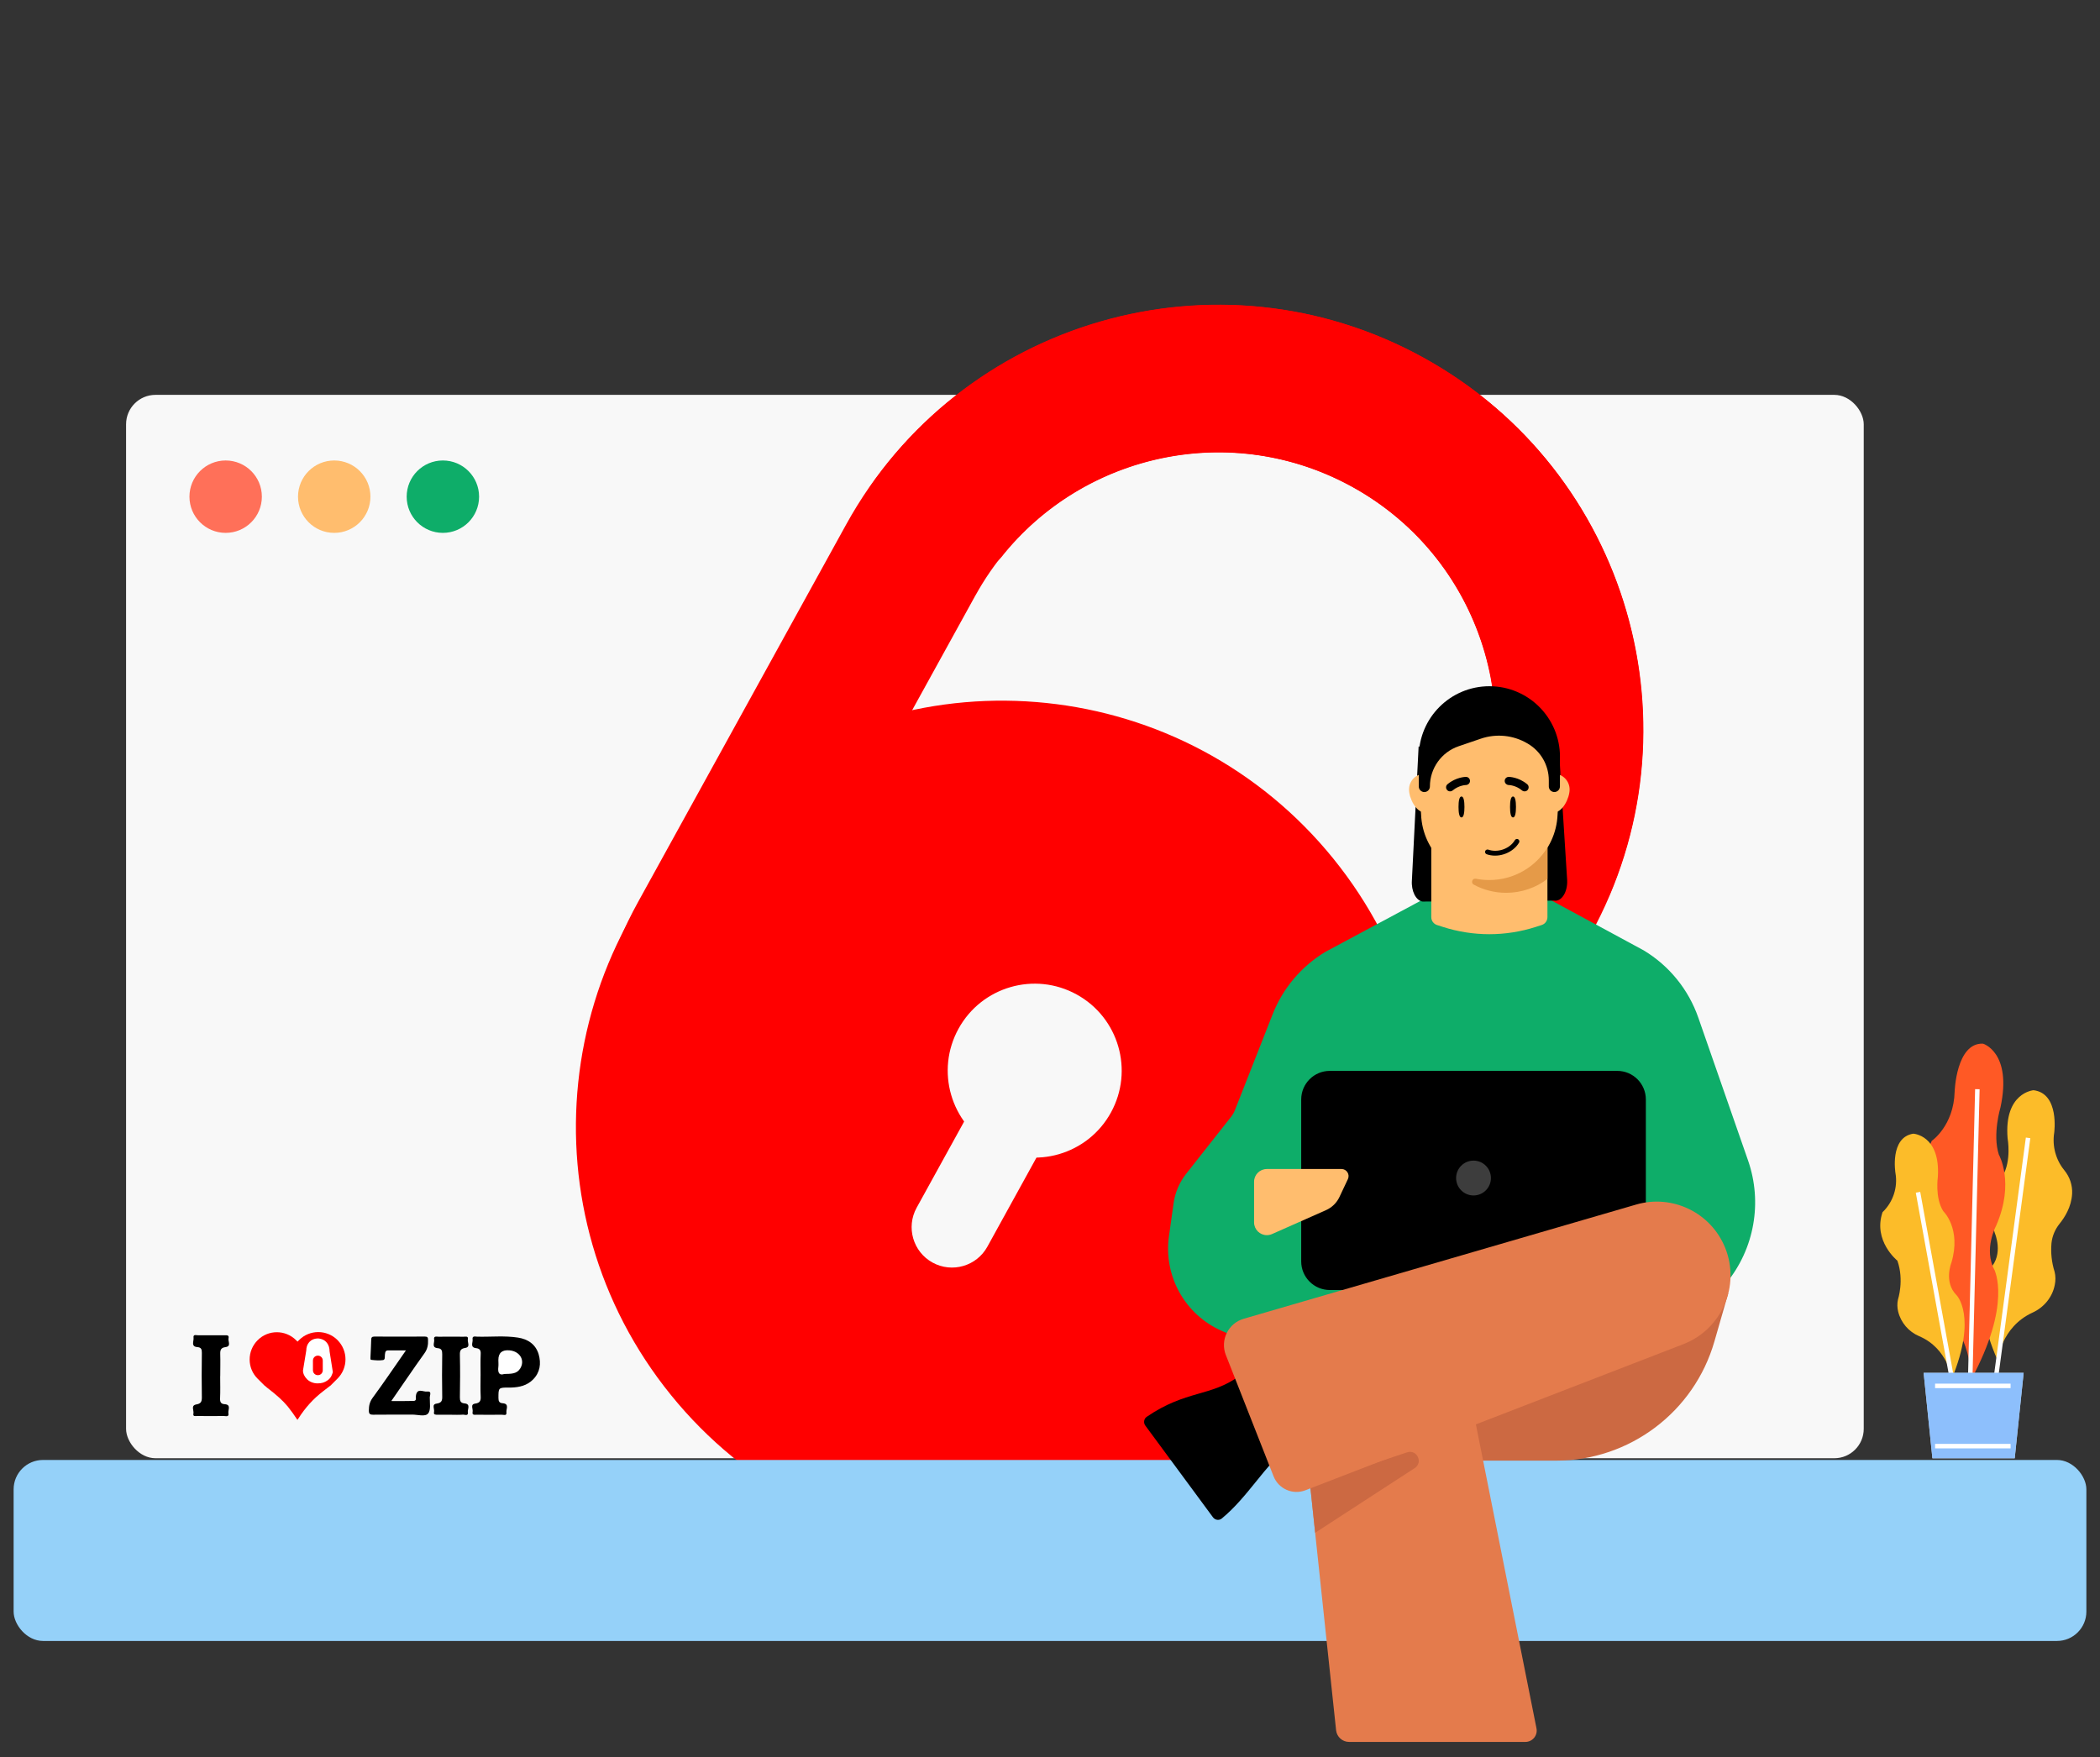 <svg viewBox="0 0 794 664.42" xmlns="http://www.w3.org/2000/svg"><rect x="0" y="0" width="794" height="664.42" fill="#333333" stroke="none"/><rect fill="#f8f8f8" height="402.12" rx="11.12" width="657" x="47.67" y="149.32"/><circle cx="85.32" cy="187.82" fill="#ff7059" r="13.69"/><circle cx="126.37" cy="187.82" fill="#ffbd6e" r="13.69"/><circle cx="167.45" cy="187.82" fill="#0ead69" r="13.69"/><path d="m368.75 225.26-78.7 142.79c-27.95 50.73-9.5 114.51 41.23 142.46 29.76 16.4 64.02 16.83 92.9 4.13 2.78-1.22 5.99-1.12 8.6.44l38.01 22.75c5.35 3.2 5.83 10.76.65 14.23-48.33 32.38-112.61 37.3-167.07 7.29-77.69-42.82-105.97-140.51-63.15-218.2l78.7-142.79c42.82-77.69 140.51-105.97 218.2-63.15 72.51 39.96 101.97 127.71 70.78 202.4-2.01 4.82-7.85 6.54-12.33 3.86l-33.05-19.78c-3.85-2.3-5.34-7.1-3.87-11.33 16.56-47.42-2.98-101.26-48.44-126.31-50.72-27.95-114.51-9.5-142.46 41.23z" fill="#f00" fill-rule="evenodd"/><path d="m552.54 326.55-78.69 142.79c-27.95 50.72-91.74 69.18-142.46 41.23-29.76-16.4-48.42-45.14-53.1-76.33-.45-3-2.25-5.66-4.96-7.03l-39.54-19.99c-5.56-2.81-12.21.82-12.38 7.05-1.57 58.15 28.61 115.13 83.07 145.14 77.69 42.82 175.39 14.55 218.2-63.15l78.7-142.79c42.82-77.69 14.54-175.39-63.15-218.2-72.51-39.96-162.43-18-208.92 48.26-3 4.27-1.33 10.13 3.33 12.49l34.37 17.38c4 2.02 8.86.73 11.65-2.78 31.24-39.33 87.2-51.56 132.66-26.5 50.72 27.95 69.18 91.74 41.23 142.46z" fill="#f00" fill-rule="evenodd"/><path d="m277.44 300.91c-69.14 56.03-79.77 157.5-23.74 226.65 56.03 69.14 157.5 79.77 226.65 23.74 69.14-56.03 79.77-157.5 23.74-226.65-56.03-69.14-157.5-79.77-226.65-23.74z" fill="#f00"/><path d="m362.42 389c-8.77 15.91-2.98 35.91 12.93 44.67 15.91 8.77 35.91 2.98 44.67-12.93 8.77-15.91 2.98-35.91-12.93-44.67-15.91-8.77-35.91-2.98-44.67 12.93z" fill="#f8f8f8"/><path d="m394.86 432.35c4.07-7.39 1.38-16.67-6-20.74-7.39-4.07-16.67-1.38-20.74 6l-21.54 39.09c-4.07 7.38-1.38 16.67 6 20.74s16.67 1.38 20.74-6z" fill="#f8f8f8"/><rect fill="#95d1f9" height="68.45" rx="11.12" width="783.7" x="5.15" y="552.09"/><path d="m652.72 485.2-37.09 45.31h-91.44l-62.18-27.2c-13.97-6.11-22.15-20.78-20.03-35.87l1.76-12.48c.57-4.04 2.2-7.85 4.72-11.06l16.99-21.55c.62-.79 1.13-1.67 1.49-2.6l14.23-36.18c3.87-9.86 10.89-18.15 19.95-23.62l39.41-21.14h42.91l38.05 20.59c9.63 5.8 16.92 14.79 20.62 25.4l18.82 54.04c5.51 15.83 2.4 33.38-8.21 46.35z" fill="#0ead69"/><path d="m611.48 404.96h-108.69c-5.97 0-10.81 4.84-10.81 10.82v61.23c0 5.97 4.84 10.82 10.81 10.82h108.69c5.97 0 10.81-4.84 10.81-10.82v-61.23c0-5.97-4.84-10.82-10.81-10.82z"/><path d="m557.13 452.07c3.64 0 6.58-2.95 6.58-6.59s-2.95-6.59-6.58-6.59-6.58 2.95-6.58 6.59 2.95 6.59 6.58 6.59z" fill="#3d3d3d"/><path d="m653.44 489.09-98.96 5c-17 .86-29.25 16.64-25.87 33.32l.54 2.64c2.63 12.97 14.03 22.3 27.27 22.3h31.9c27.79 0 52.23-18.4 59.9-45.11l5.22-18.14z" fill="#cc6942"/><path d="m513.63 488.18c17.52-4.96 35.55 6.07 39.11 23.93l28.2 141.48c.53 2.65-1.5 5.13-4.21 5.13h-66.64c-2.53 0-4.65-1.91-4.92-4.43l-14.08-132.79c-1.6-15.11 7.91-29.18 22.53-33.32z" fill="#e47b4c"/><path d="m495.36 561.42 36.65-12.21c3.72-1.24 6.16 3.83 2.87 5.97l-37.62 24.44-1.91-18.19z" fill="#cc6942"/><path d="m487.72 546.31c-9.69 8.16-15.97 19.86-25.77 27.92-1.03.85-2.54.61-3.33-.46l-25.57-34.67c-.79-1.07-.56-2.59.54-3.34 14.85-10.15 24.29-7.56 34.97-15.44l19.16 25.98z"/><path d="m463.49 512.44c-2.23-5.67.89-12.04 6.75-13.74l148.37-43.19c13.77-4.01 28.33 3.08 33.68 16.38 5.8 14.42-1.32 30.8-15.82 36.41l-142.88 55.25c-4.8 1.86-10.19-.51-12.07-5.3l-18.02-45.81z" fill="#e47b4c"/><path d="m587.66 340.57-49.8.36c-2.51-.38-4.33-4-4.03-8.02l2.54-50.6 53.08 1.78 3.09 48.82c.19 4.43-2.13 8.08-4.87 7.66z"/><g fill="#ffbd6e"><path d="m585.08 298.38v48.43c0 1.37-.88 2.58-2.18 2.99l-2.21.71c-11.44 3.68-23.73 3.68-35.16 0l-2.19-.7c-1.3-.41-2.18-1.63-2.18-2.99v-48.43h43.92z"/><path d="m544.68 298.55c0-3.3-2.67-5.97-5.97-5.97s-5.97 2.67-5.97 5.97 2.67 8.69 5.97 8.69 5.97-5.39 5.97-8.69z"/><path d="m593.46 298.55c0-3.3-2.67-5.97-5.97-5.97s-5.97 2.67-5.97 5.97 2.67 8.69 5.97 8.69 5.97-5.39 5.97-8.69z"/><path d="m563.1 332.82c-13.85 0-25.24-10.94-25.79-24.79l-.88-14.01c-.6-15.16 11.51-27.78 26.68-27.78s27.28 12.62 26.68 27.78l-.88 14.01c-.55 13.85-11.94 24.79-25.79 24.79z"/></g><path d="m589.8 286.19v11.22c0 1.16-.94 2.1-2.1 2.1s-2.1-.94-2.1-2.1v-2.31c0-5.7-3.01-10.98-7.92-13.87l-.19-.11c-5.32-3.13-11.74-3.78-17.58-1.79l-8.38 2.86c-6.52 2.22-10.89 8.34-10.89 15.23 0 1.16-.94 2.1-2.1 2.1s-2.1-.94-2.1-2.1v-11.22c0-14.75 11.95-26.7 26.69-26.7s26.69 11.95 26.69 26.7z"/><path d="m585.08 320.53v11.84c-4.33 3.3-9.75 5.25-15.61 5.25-4.44 0-8.63-1.12-12.28-3.11-1.19-.65-.51-2.48.81-2.22 1.65.33 3.36.5 5.1.5 9.27 0 17.43-4.9 21.97-12.28z" fill="#e59a48"/><path d="m479 442.06h28.2c1.97 0 3.27 2.05 2.43 3.83l-3.2 6.78c-1.04 2.2-2.84 3.96-5.07 4.95l-20.42 9.05c-.62.27-1.28.41-1.96.41-2.66 0-4.82-2.16-4.82-4.82v-15.37c0-2.66 2.16-4.82 4.82-4.82" fill="#ffbd6e"/><path d="m553.7 305.16c0 2.19-.28 3.96-1.12 3.96s-1.12-1.77-1.12-3.96.28-3.96 1.12-3.96 1.12 1.77 1.12 3.96z"/><path d="m573.18 305.16c0 2.19-.28 3.96-1.12 3.96s-1.12-1.77-1.12-3.96.28-3.96 1.12-3.96 1.12 1.77 1.12 3.96z"/><path d="m555.2 296.53c.37-.29.61-.74.6-1.24-.01-.83-.69-1.51-1.53-1.51-.16 0-3.71.05-6.97 2.77-.65.54-.74 1.49-.19 2.16.54.65 1.5.73 2.15.19 2.38-2 5-2.04 5.03-2.04.34 0 .65-.15.9-.33z"/><path d="m569.52 296.53c-.37-.29-.61-.74-.6-1.24.01-.83.69-1.51 1.53-1.51.16 0 3.71.05 6.97 2.77.65.54.74 1.49.2 2.16-.54.65-1.5.73-2.16.19-2.38-2-4.99-2.04-5.03-2.04-.34 0-.65-.15-.9-.33z"/><path d="m562.71 321.29c-.52-.14-1.01.11-1.17.57-.17.47.09 1 .56 1.17.22.07.45.15.67.21 4.3 1.15 9.38-.87 11.58-4.59.12-.21.15-.46.09-.7s-.21-.44-.42-.57c-.07-.04-.14-.07-.23-.09-.4-.11-.82.07-1.03.43-1.8 3.05-5.97 4.7-9.52 3.74-.18-.05-.36-.1-.53-.17s.01 0 .01 0z"/><path d="m181.71 520.21c0-2.7-.09-5.44.04-8.14.09-1.42-.35-2.12-1.73-2.26-2.43-.27-1.15-2.17-1.33-3.32-.22-1.46 1.06-1.02 1.77-1.02 5.13.13 10.31-.44 15.39.35 3.8.58 6.72 2.57 7.83 6.37.97 3.45.53 6.81-2.17 9.51-2.26 2.26-5.18 2.92-8.23 3.01h-.84c-4.03 0-3.98.04-3.98 3.98 0 1.24.35 1.86 1.55 1.95 2.65.18 1.33 2.21 1.46 3.41.22 1.55-1.15.88-1.81.93-3.14.04-6.28.04-9.42 0-.71 0-1.81.27-1.55-1.02.27-1.11-1.02-2.92.97-3.18 1.99-.27 2.17-1.28 2.08-2.88-.13-2.57-.04-5.13-.04-7.7z"/><path d="m153.49 510.65c-2.48 0-4.56.04-6.59 0-1.28-.04-1.24.75-1.37 1.64-.09.71.18 1.9-.71 2.03-1.46.22-2.96.09-4.47-.09-.4-.04-.27-.75-.27-1.15.09-2.12.22-4.29.27-6.41 0-.88.27-1.24 1.24-1.24 6.37.04 12.69.04 19.06 0 .97 0 1.19.35 1.19 1.24.09 1.9-.22 3.54-1.42 5.18-4.16 5.79-8.14 11.72-12.47 17.96 3.01 0 5.75.04 8.45-.04 1.24-.04.75-1.24.84-1.86.4-3.27 2.83-1.46 4.29-1.68 1.77-.27 1.02 1.33.97 2.12-.04 2.12.49 4.91-.66 6.19-1.15 1.33-4.03.35-6.15.4-4.87.04-9.73-.04-14.55.04-1.33 0-1.68-.31-1.68-1.64 0-1.77.35-3.27 1.42-4.73 4.25-5.79 8.23-11.68 12.61-17.96z"/><path d="m83.25 520.43c0 2.83.09 5.62-.04 8.4-.04 1.37.31 2.08 1.73 2.17 2.61.18 1.19 2.21 1.42 3.41.31 1.55-1.02 1.06-1.77 1.06-3.32.04-6.68.04-10 0-.66 0-1.73.31-1.46-.93.27-1.15-1.11-3.05 1.11-3.45 1.64-.27 2.08-.97 2.08-2.61-.09-5.62-.09-11.23 0-16.85 0-1.24-.13-2.08-1.64-2.21-2.65-.18-1.33-2.26-1.5-3.54-.22-1.5 1.15-.88 1.86-.93 3.27-.04 6.55 0 9.78 0 .75 0 1.9-.22 1.59 1.11-.27 1.15 1.15 3.05-1.15 3.36-1.73.22-2.03 1.06-1.99 2.61.09 2.79 0 5.62 0 8.4z"/><path d="m170.39 534.98h-4.91c-.71 0-1.64.09-1.37-1.02s-1.02-2.92.97-3.18c1.95-.27 2.17-1.19 2.12-2.83-.09-5.26-.09-10.57 0-15.83 0-1.33-.18-2.17-1.68-2.3-2.48-.22-1.15-2.12-1.37-3.27-.27-1.46.97-1.06 1.73-1.06 3.14-.04 6.28-.04 9.42 0 .71 0 1.86-.35 1.59.97-.22 1.11 1.11 2.96-1.02 3.27-1.73.27-2.03 1.06-1.99 2.65.13 5.35.09 10.7 0 16.06 0 1.37.27 2.12 1.73 2.26 2.48.22 1.11 2.17 1.28 3.32.27 1.55-1.11.93-1.77.93-1.59.13-3.18.04-4.73.04z"/><path d="m190.64 519.59c-1.99.66-2.48-.62-2.21-2.74.09-.84 0-1.68 0-2.57 0-2.71 1.43-3.92 4.29-3.63 3.94.4 5.88 3.85 3.94 6.9-1.33 2.08-3.49 1.95-6.02 2.03z" fill="#fff"/><path d="m127.62 506.76c-4.03-4.03-10.57-4.03-14.55 0l-.58.58-.53-.53c-4.03-4.03-10.57-4.03-14.55 0-4.03 4.03-4.03 10.57 0 14.55l2.61 2.61h.04c.62.53 1.28 1.11 1.95 1.59 2.48 1.95 4.78 3.89 6.81 6.33 1.28 1.64 2.48 3.27 3.63 5.04.18-.22.22-.35.35-.49 2.57-4.07 5.71-7.56 9.51-10.44.84-.62 1.68-1.28 2.57-1.99h.04l2.65-2.65c4.07-4.03 4.07-10.57.04-14.6z" fill="#f00"/><path d="m124.61 511.01c0-2.39-1.24-4.56-4.25-4.87-3.01 0-4.56 2.08-4.56 4.56l-1.24 7.56c0 1.24.62 2.39 1.55 3.32s2.39 1.55 3.94 1.55 2.7-.31 3.94-1.24 1.55-2.08 1.86-3.01c0 0-1.24-7.87-1.24-7.87zm-2.57 7.16c0 1.02-.8 1.86-1.86 1.86-1.02 0-1.86-.8-1.86-1.86v-3.67c0-1.02.8-1.86 1.86-1.86 1.02 0 1.86.8 1.86 1.86z" fill="#fff"/><path d="m755.31 514.43s1.29-12.62 13.18-18.06c4.32-1.96 7.52-5.83 8.41-10.49.34-1.63.34-3.31-.06-4.94-1.12-3.53-1.51-7.24-1.18-10.88.28-2.69 1.4-5.27 3.09-7.35 1.85-2.3 4.43-6.23 4.71-11.28.17-3.25-.9-6.4-2.97-8.92-3.2-3.93-4.6-9.09-3.81-14.14 0 0 2.08-14.87-7.8-16.1 0 0-11.22.84-9.82 18.18 0 0 1.57 8.53-1.91 14.3 0 0-7.46 7.35-2.92 21.54 0 0 3.48 7.91-1.8 13.46.06.06-8.36 9.09 2.86 34.67z" fill="#fcbc29"/><path d="m745.1 522.06s1.23-19.19-13.97-27.32c0 0-4.43-10.21-1.68-17.84 0 0 4.26-9.14 2.97-19.63 0 0-8.53-12.29-2.02-25.86 0 0 8.3-5.67 8.64-18.57 0 0 .56-18.57 10.71-18.18 0 0 11.11 3.25 6.62 24.12 0 0-3.09 10.15-.62 17.84 0 0 6.11 10.49-1.01 26.87 0 0-4.88 8.98-.62 16.77-.11 0 6.79 12.73-9.03 41.79z" fill="#ff5925"/><path d="m747.63 411.89-2.92 118.48m22.1-100.08-13.24 98.73" fill="none" stroke="#fff" stroke-width="1.7"/><path d="m737.98 521.39s-1.4-11.44-12.34-16.1c-3.98-1.68-6.96-5.16-7.97-9.37-.34-1.46-.39-2.97-.06-4.49 0 0 2.41-7.29-.22-14.7 0 0-9.31-7.46-5.61-18.34 3.98-3.81 5.83-9.37 4.88-14.81 0 0-2.24-13.46 6.73-14.87 0 0 10.27.5 9.31 16.32 0 0-1.18 7.85 2.02 12.96 0 0 6.96 6.56 3.09 19.52 0 0-2.97 7.29 1.91 12.23.06 0 7.97 8.02-1.74 31.64z" fill="#fcbc29"/><path d="m725.19 450.87 12.79 70.4" fill="none" stroke="#fff" stroke-width="1.7"/><path d="m761.76 551.46h-31.13l-3.31-32.31h37.81z" fill="#ccd5dd"/><path d="m761.76 551.46h-31.13l-3.31-32.31h37.81z" fill="#8dbffc"/><path d="m731.64 524.08h28.55m-28.55 22.78h28.55" fill="none" stroke="#fff" stroke-width="1.7"/></svg>